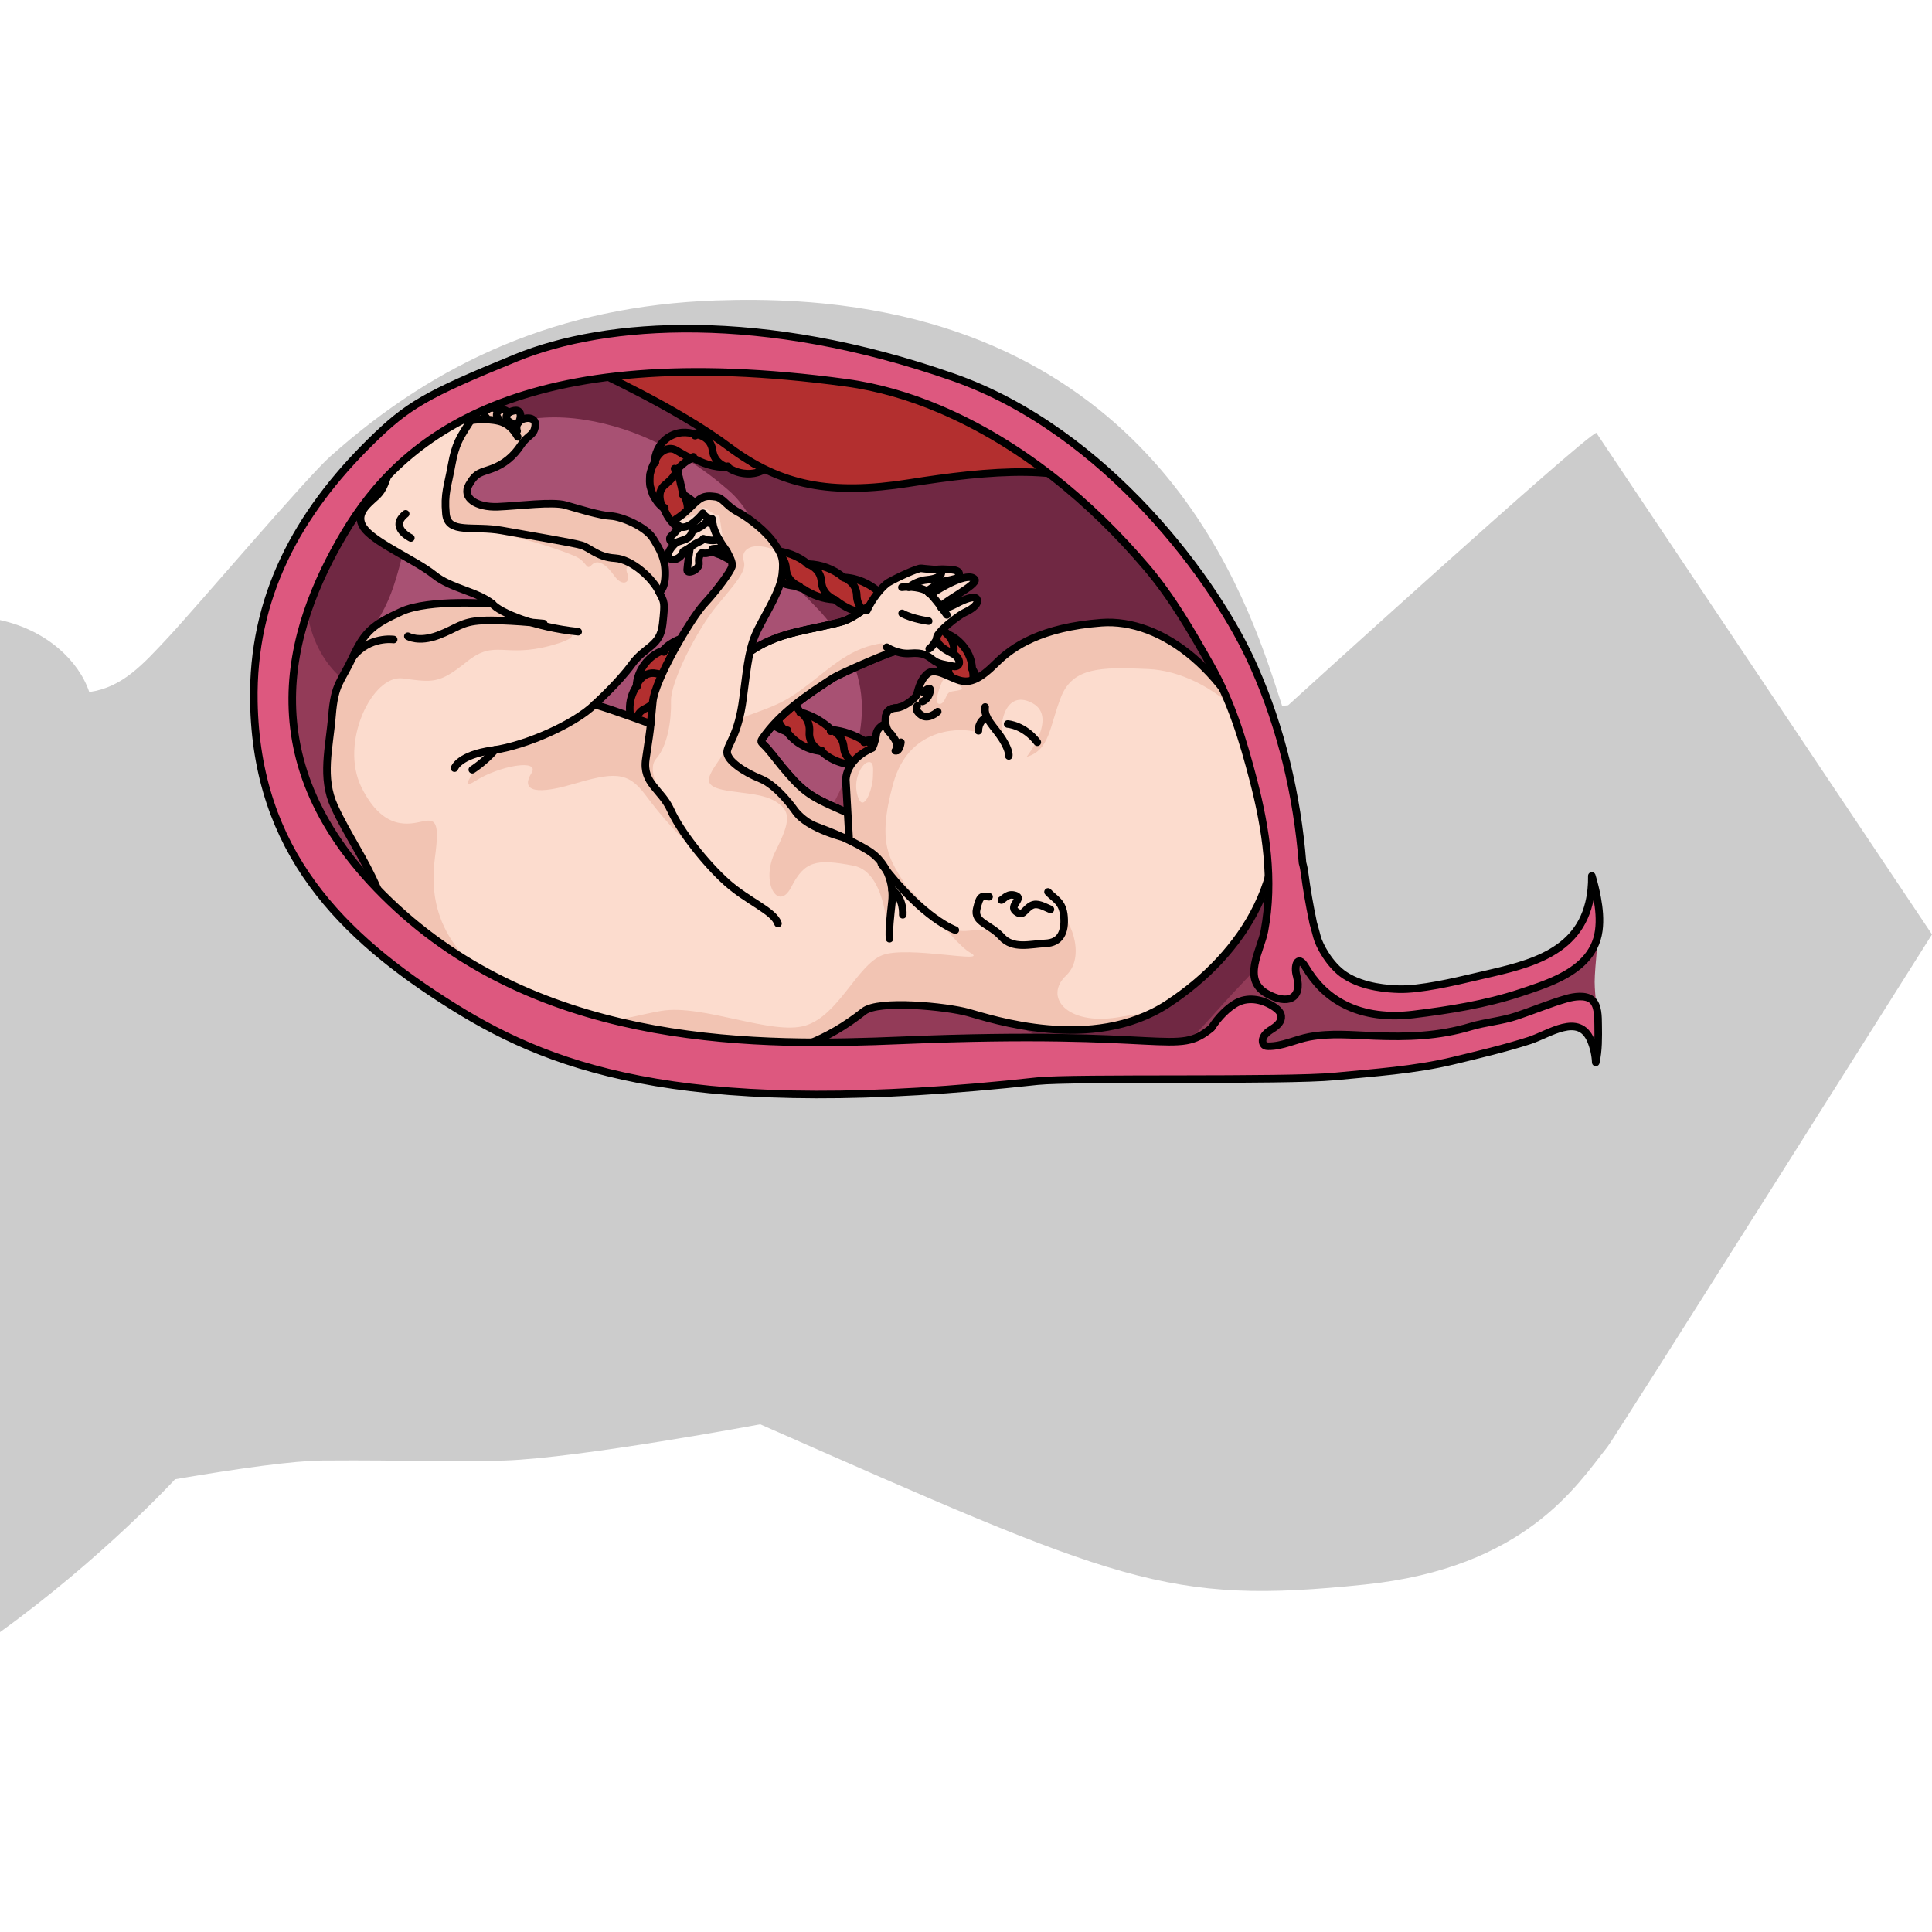 <?xml version="1.0" encoding="utf-8"?>
<!-- Created by: Science Figures, www.sciencefigures.org, Generator: Science Figures Editor -->
<svg version="1.1" id="Layer_1" xmlns="http://www.w3.org/2000/svg" xmlns:xlink="http://www.w3.org/1999/xlink" 
	 width="800px" height="800px" viewBox="0 0 255.131 175.931" enable-background="new 0 0 255.131 175.931"
	 xml:space="preserve">
<g>
	<g>
		<path id="changecolor_16_" fill="#CCCCCC" d="M43.593,20.694c-3.168,2.831-17.597,19.811-21.351,23.837
			c-3.401,3.648-6.084,6.645-10.454,7.258C10.405,47.663,6.158,43.615,0,42.281l0,133.65c13.588-9.806,23.124-20.192,23.124-20.192
			h-0.001c8.533-1.454,15.683-2.443,19.488-2.471c11.847-0.09,15.662,0.271,24.049,0c9.862-0.324,33.732-4.782,33.732-4.782
			c47.519,20.921,53.601,23.876,79.844,21.162c21.225-2.198,28.064-13.211,31.969-18.094l-0.005,0.01
			c0.025-0.032,0.047-0.063,0.072-0.094c0.893-1.111,42.858-67.674,42.858-67.674l-44.327-66.238
			c-1.98,0.769-40.699,35.975-40.699,35.975c-0.264,0.028-0.528,0.054-0.793,0.081c-3.737-11.395-14.172-48.457-60.488-53.13
			c-1.175-0.119-2.353-0.214-3.532-0.286c-3.586-0.224-7.187-0.248-10.775-0.121C73.862,0.806,57.658,8.122,43.593,20.694z"/>
		<g>
			<path fill-rule="evenodd" clip-rule="evenodd" fill="#933B58" d="M211.214,82.339c-1.085,2.021-7.903,5.937-12.628,7.708
				c-3.176,1.19-6.534,1.979-9.869,2.569c-4.156,0.735-6.811,0.614-10.394-1.811c-2.929-1.982-6.056-4.119-7.849-7.26
				c-1.813-3.176-1.769-7.835-2.107-11.412c-0.761-8.074-1.05-16.594-5.036-23.876c-0.982-1.793-2.209-3.437-3.433-5.075
				c-1.692-2.265-3.384-4.529-5.076-6.794c-2.336-3.127-4.681-6.264-7.4-9.065c-7.156-7.371-16.39-11.839-25.577-16.108
				c-4.532-2.106-10.68-1.817-15.637-1.998c-5.613-0.205-11.231-0.127-16.844,0.011c-9.417,0.231-18.935,0.647-27.994,3.23
				c-3.934,1.122-7.398,2.117-10.042,5.198c-2.931,3.415-5.477,7.046-7.551,11.047c-3.289,6.344-5.372,13.228-7.043,20.152
				c-0.688,2.848-0.251,5.034,0.039,7.818c0.326,3.128,0.757,6.267,1.898,9.217c1.203,3.113,3.134,5.89,5.213,8.501
				c6.073,7.627,13.579,14.109,22.01,19.006c9.703,5.636,19.507,7.616,30.683,8.196c5.297,0.275,10.626,0.356,15.89-0.303
				c4.319-0.541,8.58-1.578,12.928-1.797c3.636-0.184,7.273,0.207,10.899,0.529c7.612,0.677,15.251,1.054,22.893,1.132
				c6.692,0.068,12.753-1.395,19.418-1.736c4.157-0.212,8.32-0.403,12.471-0.722c4.725-0.363,15.751-4.333,15.751-4.333l4.198,0.695
				c0,0-0.442-3.269-0.442-5.012S211.214,82.339,211.214,82.339z"/>
			<path fill-rule="evenodd" clip-rule="evenodd" fill="#702843" d="M153.695,100.721c3.571-2.724,6.132-5.949,9.123-9.179
				c2.749-2.968,5.198-5.031,6.184-9.218c0.876-3.723,0.493-7.665-0.612-11.327c-0.708-2.346-1.703-4.597-2.402-6.945
				c-1.079-3.627-1.434-7.432-2.411-11.087c-2.105-7.876-6.983-14.695-12.078-21.059c-1.571-1.963-3.176-3.906-4.979-5.659
				c-3.963-3.854-8.777-6.697-13.541-9.501c-3.376-1.987-7.151-5.119-10.855-6.365c-3.475-1.169-8.126-1.058-11.784-1.422
				c-8.293-0.824-16.631-1.2-24.965-1.127c-6.117,0.053-13.17-0.379-19.16,0.961c-4.952,1.108-9.73,5.346-13.572,8.608
				c-4.776,4.056-9.201,8.857-11.237,14.783s-1.202,13.163,3.356,17.462c4.277,4.034,10.667,4.692,16.546,4.755
				c12.539,0.134,25.237-1.456,37.526,1.042c10.031,2.039,20.387,7.581,25.434,16.834c2.413,4.425,1.449,9.191,3.161,13.918
				c1.657,4.576,4.64,8.476,9.014,10.746C141.281,99.452,149.046,102.66,153.695,100.721"/>
			<path fill-rule="evenodd" clip-rule="evenodd" fill="#A85173" d="M55.069,27.724c-2.157,4.881-2.227,10.008-5.234,14.615
				c-3.027,4.782-3.206,12.374-1.902,17.841c1.693,8.165,5.47,10.551,13.162,12.687c4.773,1.441,9.542,2.883,14.078,4.829
				c4.863,2.162,12.024,5.828,17.303,5.913c8.109,0.062,13.039-8.924,16.382-14.912c5.747-9.951,7.617-18.409-0.497-27.501
				c-2.826-2.985-5.388-5.233-7.417-9.011c-1.456-2.648-2.409-5.059-4.817-7.112c-4.003-3.477-8.786-6.336-13.709-7.974
				c-6.799-2.208-14.344-2.559-20.158,1.902c-1.922,1.367-6.313,4.219-7.122,6.603C54.863,26.457,54.781,27.155,55.069,27.724"/>
		</g>
		<g>
			<path fill="#B32F2F" stroke="#000000" stroke-linecap="round" stroke-linejoin="round" stroke-miterlimit="10" d="M86.441,21.436
				l0.109,0.035c-0.004,0.006-0.005,0.01-0.006,0.017l-0.109-0.035c-0.276,0.441-0.473,1.035-0.603,1.609
				c-0.026,0.582-0.098,1.242,0.097,1.788c0.075,0.288,0.167,0.568,0.267,0.839c0.124,0.251,0.269,0.486,0.418,0.713
				c0.281,0.48,0.672,0.814,1.054,1.134l0.112-0.082c0.006,0.005,0.008,0.01,0.01,0.015l-0.113,0.079
				c0.634,1.73,2.047,2.986,3.591,3.582c0.272,0.216,0.551,0.427,0.837,0.634c0.838,0.908,1.914,1.566,3.074,1.922
				c0.606,0.333,1.227,0.645,1.858,0.95c0.826,0.602,1.774,1.016,2.766,1.223c0.608,0.251,1.223,0.489,1.834,0.725
				c0.994,0.663,2.129,1.056,3.302,1.194c0.388,0.135,0.774,0.268,1.159,0.399c1.219,0.84,2.649,1.333,4.113,1.398
				c0.02,0.008,0.042,0.014,0.064,0.023c1.306,1.062,2.831,1.741,4.5,1.864l0.055-0.117c0.004,0.003,0.007,0.006,0.01,0.008
				l-0.054,0.117c0.612,0.564,1.249,1.081,1.975,1.434c0.36,0.181,0.734,0.334,1.126,0.455c0.387,0.125,0.757,0.26,1.156,0.344
				l0.129-0.22c0.003,0.005,0.01,0.006,0.014,0.008l-0.131,0.218c0.509,0.649,1.115,1.17,1.774,1.605
				c0.604,0.487,1.293,0.861,2.067,1.125l0.143-0.163c0.002,0.004,0.005,0.006,0.007,0.009l-0.138,0.161
				c0.858,1.393,1.559,2.248,2.482,3.235l0.134-0.045c0.001,0.003,0.003,0.006,0.005,0.01l-0.135,0.045
				c-0.16,1.34-0.239,2.284-0.253,3.709l0.38,0.171c-0.002,0.004-0.002,0.008-0.003,0.012l-0.38-0.172
				c-1.026,0.931-1.85,1.863-2.667,3.126l0.003,0.002c-0.003,0.004-0.005,0.006-0.009,0.007l-0.002-0.003
				c-1.339,0.33-2.487,0.805-3.656,1.514c-0.184,0.052-0.367,0.099-0.551,0.141c-1.41-0.233-2.681-0.215-4.113,0.046l-0.033,0.18
				c-0.004,0.001-0.007,0.002-0.011,0l0.035-0.184c-1.299-0.792-2.695-1.314-4.345-1.478l-0.091,0.197l-0.011-0.005l0.09-0.197
				c-0.56-0.575-1.312-1.062-1.922-1.429c-0.659-0.344-1.365-0.67-2.15-0.869l-0.041,0.06c-0.005-0.002-0.008-0.007-0.012-0.009
				l0.044-0.058c-0.902-1.332-2.101-2.392-3.607-3.086l-0.031,0.031c-0.004-0.003-0.006-0.006-0.01-0.007l0.031-0.033
				c-0.363-0.737-0.822-1.412-1.368-2.007c-0.554-0.601-1.13-1.096-2.059-1.62l-0.008,0.007c-0.005-0.002-0.007-0.008-0.012-0.011
				l0.008-0.007c-0.94-1.715-3.078-2.944-5.161-2.715l-0.039,0.218c-0.005-0.001-0.011-0.003-0.015-0.001l0.038-0.221
				c-0.458-0.264-0.983-0.353-1.524-0.425c-0.543-0.104-1.098-0.014-1.646,0.098c-0.561,0.075-1.055,0.338-1.52,0.616
				c-0.234,0.143-0.464,0.281-0.668,0.45c-0.195,0.18-0.38,0.364-0.549,0.555l0.135,0.194c-0.005,0.001-0.01,0.006-0.015,0.01
				l-0.135-0.191c-1.971,0.672-3.427,2.709-3.497,4.735l0.078,0.026c-0.001,0.004-0.003,0.01-0.005,0.015l-0.08-0.025
				c-0.568,0.83-0.905,1.893-0.878,2.993c0.009,1.086,0.442,2.25,1.093,3.009l0.332-0.146c0.002,0.002,0.003,0.007,0.004,0.012
				l-0.328,0.149c0.076,0.542,0.208,1.026,0.362,1.486c0.77-0.965,1.747-1.787,2.723-2.55c-0.07-0.075-0.139-0.154-0.209-0.224
				l-0.037,0.017c0.001-0.005,0-0.009,0.001-0.015l0.033-0.016c-0.002-0.754-0.004-1.292-0.002-1.813
				c-0.014-0.581-0.052-1.2-0.108-1.902l-0.087-0.031c0.001-0.002,0-0.006,0.002-0.01l0.09,0.031
				c0.947-1.044,1.623-1.99,2.321-3.161l-0.306-0.44c0.002-0.001,0.006-0.002,0.009-0.006l0.306,0.44
				c1.297-0.178,2.15-0.412,3.349-0.719c0.297,0.101,0.599,0.227,0.901,0.373c0.454,0.288,0.921,0.547,1.408,0.794
				c0.603,0.389,1.195,0.829,1.75,1.277c0.267,0.474,0.615,0.984,1.018,1.428c0.596,0.646,1.303,1.186,2.095,1.573l0.103-0.102
				c0.003,0.004,0.007,0.006,0.011,0.009l-0.104,0.103c0.818,1.558,2.253,2.83,3.973,3.387l0.125-0.175
				c0.004,0.002,0.009,0.005,0.013,0.009l-0.126,0.176c0.55,0.709,1.231,1.354,2.064,1.792c0.839,0.489,1.634,0.685,2.528,0.811
				l0.047-0.1c0.005,0.002,0.008,0.006,0.014,0.005l-0.048,0.102c1.271,1.207,3.189,1.932,5.076,1.714l0.068-0.359
				c0.004,0.002,0.009,0.004,0.015,0.002l-0.068,0.359c1.661,0.891,3.888,0.872,5.55-0.019l-0.084-0.422
				c0.006,0.001,0.011-0.001,0.016-0.003l0.084,0.422c1.907,0.205,3.979-0.675,5.154-2.208l-0.059-0.087
				c0.003-0.004,0.008-0.005,0.012-0.007l0.06,0.084c1.828-0.589,3.419-2.357,3.709-4.387l-0.048-0.021
				c0.003-0.004,0.007-0.009,0.01-0.016l0.045,0.021c0.308-0.395,0.628-0.819,0.798-1.331c0.097-0.245,0.185-0.505,0.261-0.764
				c0.058-0.263,0.081-0.543,0.104-0.816c0.106-1.098-0.233-2.224-0.798-3.087l-0.037,0.014c-0.004-0.007-0.004-0.012-0.007-0.017
				l0.042-0.012c-0.071-2.016-1.582-3.848-3.176-4.517c-0.148-0.131-0.305-0.255-0.463-0.385c-0.455-0.633-0.996-1.221-1.614-1.713
				c-0.744-0.495-1.587-0.84-2.446-1.057l-0.031,0.048c-0.004-0.002-0.007-0.007-0.011-0.008l0.031-0.048
				c-0.567-0.709-1.287-1.238-2.073-1.623c-0.782-0.386-1.62-0.696-2.493-0.775l-0.039,0.087c-0.005-0.003-0.008-0.005-0.012-0.008
				l0.037-0.085c-1.286-1.156-2.964-1.897-4.686-1.949l-0.014,0.038c-0.004-0.002-0.009-0.003-0.014-0.006l0.014-0.036
				c-1.333-1.117-2.982-1.718-4.69-1.761l-0.017,0.043c-0.003-0.001-0.009-0.002-0.013-0.004l0.017-0.046
				c-1.304-1.095-2.95-1.666-4.605-1.779l-0.032,0.077c-0.004-0.003-0.007-0.003-0.013-0.002l0.03-0.079
				c-1.261-1.104-2.805-1.754-4.438-1.975l-0.051,0.104c-0.004-0.002-0.007-0.002-0.011-0.005l0.051-0.103
				c-1.153-1.199-2.553-1.996-4.109-2.407l-0.042,0.065c-0.004-0.002-0.009-0.003-0.011-0.006l0.044-0.067
				c-0.94-1.328-2.058-2.269-3.272-3.005l-0.066,0.049c-0.004-0.002-0.004-0.007-0.009-0.009l0.069-0.049
				c-0.064-0.353-0.195-0.674-0.23-0.971c-0.028-0.146-0.079-0.285-0.121-0.421c-0.013-0.13-0.034-0.256-0.071-0.376
				c-0.118-0.251-0.066-0.462-0.195-0.704c-0.017-0.24-0.108-0.479-0.162-0.805l-0.363-0.118c0.001-0.002,0.001-0.007,0.002-0.01
				l0.366,0.118c0.449-0.534,0.834-0.811,0.994-0.935c0.097-0.056,0.182-0.136,0.346-0.248c0.184-0.092,0.425-0.221,0.746-0.326
				l0.011-0.166c0.002,0,0.005-0.001,0.009-0.002l-0.011,0.166c1.132,0.645,2.668,1.258,4.517,1.21l0.04-0.127
				c0.005,0.002,0.009,0.003,0.014,0.004l-0.039,0.128c0.757,0.49,1.699,0.891,2.973,0.853c0.635-0.035,1.363-0.216,2.01-0.635
				c0.651-0.437,1.083-1.057,1.314-1.645l-0.096-0.066c1-1.417-1.181-3.101-2.359-1.708c-0.037,0.046-0.086,0.071-0.125,0.11
				l-0.068-0.042c-0.492,0.146-0.444-0.05-0.865,0.018c-0.422,0.023-1.143,0.03-1.934,0.085l-0.088,0.316l-0.012-0.006l0.087-0.315
				c-1.26-0.905-3.01-1.657-5.11-1.316l-0.015,0.183c-0.005-0.002-0.011-0.003-0.018-0.004l0.016-0.18
				c-0.489-0.182-1.078-0.272-1.716-0.232c-0.654,0.063-1.359,0.302-1.959,0.731C86.908,19.149,86.47,20.44,86.441,21.436z"/>
			<path fill="none" stroke="#000000" stroke-linecap="round" stroke-linejoin="round" stroke-miterlimit="10" d="M102.363,20.678
				c0,0-0.096,0.144-0.281,0.353c-0.17,0.206-0.507,0.479-0.907,0.645c-0.844,0.377-1.867,0.111-2.231-0.703
				c-0.398-0.798-0.806-1.246-1.223-1.526c-0.409-0.273-0.805-0.372-0.805-0.372"/>
			<path fill="none" stroke="#000000" stroke-linecap="round" stroke-linejoin="round" stroke-miterlimit="10" d="M96.051,22.1
				c0,0-0.467-0.113-0.929-0.457c-0.465-0.344-0.918-0.903-1.027-1.793c-0.108-0.895-0.635-1.451-1.187-1.76
				c-0.55-0.307-1.113-0.34-1.114-0.338"/>
			<path fill="none" stroke="#000000" stroke-linecap="round" stroke-linejoin="round" stroke-miterlimit="10" d="M91.525,20.891
				c0,0-0.328-0.02-0.677-0.163c-0.357-0.148-0.779-0.42-1.58-0.872c-0.78-0.471-1.722-0.044-2.204,0.505
				c-0.487,0.539-0.623,1.074-0.623,1.074"/>
			<path fill="none" stroke="#000000" stroke-linecap="round" stroke-linejoin="round" stroke-miterlimit="10" d="M89.435,22.411
				c-0.027,0.017-0.036,0.288-0.292,0.615c-0.162,0.167-0.223,0.366-0.459,0.596c-0.233,0.23-0.486,0.495-0.827,0.764
				c-0.346,0.269-0.573,0.632-0.679,1.01c-0.08,0.361-0.063,0.741,0.003,1.075c0.057,0.346,0.208,0.583,0.303,0.776
				c0.106,0.18,0.183,0.289,0.183,0.289"/>
			<path fill="none" stroke="#000000" stroke-linecap="round" stroke-linejoin="round" stroke-miterlimit="10" d="M90.221,25.697
				c0,0,0.049,0.071,0.123,0.2c0.089,0.125,0.19,0.312,0.271,0.548c0.141,0.488,0.321,1.137,0.018,2.011
				c-0.279,0.842-0.02,1.585,0.324,2.08c0.343,0.481,0.736,0.748,0.736,0.748"/>
			<path fill="none" stroke="#000000" stroke-linecap="round" stroke-linejoin="round" stroke-miterlimit="10" d="M93.501,28.71
				c0,0,0.356,0.215,0.676,0.652c0.32,0.437,0.638,1.07,0.532,1.973c-0.098,0.887,0.266,1.556,0.667,1.973
				c0.4,0.424,0.818,0.618,0.818,0.618"/>
			<path fill="none" stroke="#000000" stroke-linecap="round" stroke-linejoin="round" stroke-miterlimit="10" d="M97.622,31.121
				c0,0,1.547,0.685,1.545,2.471c-0.009,1.795,1.708,2.417,1.708,2.417"/>
			<path fill="none" stroke="#000000" stroke-linecap="round" stroke-linejoin="round" stroke-miterlimit="10" d="M102.075,33.101
				c0,0,0.405,0.152,0.82,0.526c0.421,0.369,0.864,0.949,0.905,1.845c0.091,1.796,1.789,2.358,1.789,2.358"/>
			<path fill="none" stroke="#000000" stroke-linecap="round" stroke-linejoin="round" stroke-miterlimit="10" d="M106.693,34.885
				c0,0,1.689,0.545,1.79,2.34c0.111,1.787,1.757,2.354,1.757,2.354"/>
			<path fill="none" stroke="#000000" stroke-linecap="round" stroke-linejoin="round" stroke-miterlimit="10" d="M111.397,36.651
				c0,0,0.424,0.146,0.858,0.515c0.433,0.364,0.87,0.969,0.885,1.875c0.031,1.809,1.635,2.421,1.635,2.421"/>
			<path fill="none" stroke="#000000" stroke-linecap="round" stroke-linejoin="round" stroke-miterlimit="10" d="M116.097,38.606
				c0,0,0.425,0.157,0.834,0.585c0.406,0.42,0.801,1.057,0.744,1.952c-0.057,0.899,0.303,1.508,0.665,1.919
				c0.339,0.436,0.704,0.643,0.704,0.643"/>
			<path fill="none" stroke="#000000" stroke-linecap="round" stroke-linejoin="round" stroke-miterlimit="10" d="M120.674,41.011
				c0,0,1.649,0.93,1.301,2.677c-0.191,0.901,0.033,1.587,0.31,2.047c0.275,0.461,0.61,0.704,0.61,0.704"/>
			<path fill="none" stroke="#000000" stroke-linecap="round" stroke-linejoin="round" stroke-miterlimit="10" d="M124.958,44.062
				c0,0,0.095,0.069,0.227,0.202c0.132,0.145,0.312,0.301,0.461,0.595c0.281,0.587,0.512,1.332,0.05,2.145
				c-0.839,1.577-0.266,2.63-0.309,2.678"/>
			<path fill="none" stroke="#000000" stroke-linecap="round" stroke-linejoin="round" stroke-miterlimit="10" d="M128.375,48.698
				c0.001,0,0.19,0.533,0.14,1.202c-0.11,0.683-0.435,1.454-1.327,1.748c-0.432,0.153-0.728,0.339-0.995,0.528
				c-0.279,0.183-0.477,0.375-0.613,0.557c-0.128,0.18-0.278,0.334-0.338,0.461c-0.074,0.122-0.103,0.205-0.103,0.205"/>
			<path fill="none" stroke="#000000" stroke-linecap="round" stroke-linejoin="round" stroke-miterlimit="10" d="M128.002,54.712
				c0.101,0.024-1.032,1.992-2.779,1.435c-0.871-0.274-1.517-0.156-1.993-0.003c-0.485,0.142-0.762,0.392-0.762,0.392"/>
			<path fill="none" stroke="#000000" stroke-linecap="round" stroke-linejoin="round" stroke-miterlimit="10" d="M124.281,59.109
				c0,0-0.419,0.292-1.022,0.446c-0.601,0.16-1.421,0.075-2.064-0.517c-0.666-0.635-1.314-0.793-1.815-0.849
				c-0.507-0.071-0.87,0.042-0.87,0.042"/>
			<path fill="none" stroke="#000000" stroke-linecap="round" stroke-linejoin="round" stroke-miterlimit="10" d="M119.111,61.32
				c0,0-0.119,0.044-0.318,0.043c-0.2,0.008-0.477,0.003-0.784-0.054c-0.606-0.082-1.319-0.466-1.682-1.294
				c-0.183-0.414-0.41-0.705-0.648-0.938c-0.233-0.251-0.478-0.425-0.704-0.543c-0.45-0.21-0.835-0.293-0.835-0.293"/>
			<path fill="none" stroke="#000000" stroke-linecap="round" stroke-linejoin="round" stroke-miterlimit="10" d="M113.546,61.337
				c0,0-0.49-0.084-1.017-0.387c-0.503-0.353-1.031-0.914-1.096-1.81c-0.066-0.911-0.473-1.476-0.866-1.844
				c-0.389-0.381-0.782-0.535-0.782-0.535"/>
			<path fill="none" stroke="#000000" stroke-linecap="round" stroke-linejoin="round" stroke-miterlimit="10" d="M108.457,59.617
				c0,0-1.708-0.709-1.569-2.551c0.078-0.895-0.219-1.509-0.527-1.958c-0.312-0.434-0.661-0.65-0.661-0.65"/>
			<path fill="none" stroke="#000000" stroke-linecap="round" stroke-linejoin="round" stroke-miterlimit="10" d="M103.853,57.003
				c0,0-1.577-1.085-1.032-2.827c0.251-0.851,0.076-1.551-0.172-2.039c-0.251-0.481-0.563-0.773-0.563-0.773"/>
			<path fill="none" stroke="#000000" stroke-linecap="round" stroke-linejoin="round" stroke-miterlimit="10" d="M99.87,53.607
				c0,0-0.337-0.312-0.59-0.834c-0.25-0.519-0.398-1.262-0.037-2.083c0.358-0.819,0.255-1.544,0.05-2.051
				c-0.103-0.257-0.297-0.506-0.42-0.661c-0.13-0.162-0.225-0.25-0.225-0.25"/>
			<path fill="none" stroke="#000000" stroke-linecap="round" stroke-linejoin="round" stroke-miterlimit="10" d="M96.449,49.977
				c-0.002,0.002-0.257-0.258-0.509-0.662c-0.125-0.205-0.224-0.496-0.306-0.806c-0.085-0.304-0.129-0.68-0.09-1.133
				c0.099-0.931-0.431-1.544-0.968-1.943c-0.258-0.218-0.558-0.275-0.76-0.348c-0.21-0.062-0.343-0.083-0.343-0.083"/>
			<path fill="none" stroke="#000000" stroke-linecap="round" stroke-linejoin="round" stroke-miterlimit="10" d="M92.928,48.1
				c0,0-0.33-0.086-0.733-0.239c-0.201-0.082-0.442-0.264-0.69-0.454c-0.244-0.175-0.514-0.431-0.78-0.799
				c-0.545-0.783-1.372-0.856-2.051-0.757c-0.346,0.035-0.622,0.162-0.817,0.266c-0.193,0.101-0.305,0.176-0.305,0.176"/>
			<path fill="none" stroke="#000000" stroke-linecap="round" stroke-linejoin="round" stroke-miterlimit="10" d="M89.341,48.886
				c0,0-0.067,0.056-0.188,0.127c-0.124,0.062-0.298,0.15-0.516,0.231c-0.454,0.145-1.082,0.291-1.966,0.095
				c-0.879-0.203-1.605,0.207-2.045,0.694c-0.44,0.487-0.587,1.008-0.588,1.007"/>
			<path fill="none" stroke="#000000" stroke-linecap="round" stroke-linejoin="round" stroke-miterlimit="10" d="M87.016,52.057
				c0,0-0.026,0.084-0.086,0.215c-0.049,0.131-0.148,0.306-0.283,0.501c-0.26,0.384-0.711,0.848-1.507,1.235
				c-0.834,0.368-1.142,1.177-1.139,1.87c0.008,0.704,0.256,1.208,0.247,1.18"/>
		</g>
		
			<path fill-rule="evenodd" clip-rule="evenodd" fill="#B32F2F" stroke="#000000" stroke-linecap="round" stroke-linejoin="round" stroke-miterlimit="10" d="
			M120.055,24.19c10.318-1.63,21.8-2.797,26.694,1.698c0,0-0.828-1.747-2.43-4.272c-4.984-2.458-13.134-9.658-21.12-11.088
			C109.806,8.13,98.597,5.192,81.592,7.293c-1.145,0.591-2.268,1.227-3.349,1.92c0,0,11.109,5.028,17.985,10.189
			C103.102,24.562,109.739,25.819,120.055,24.19z"/>
		<g>
			<g>
				<path fill="#FCDCCE" stroke="#000000" stroke-linecap="round" stroke-linejoin="round" stroke-miterlimit="10" d="
					M97.239,47.966c2.722-2.626,5.554-3.616,9.184-4.4c1.512-0.326,3.054-0.627,4.545-1.016c1.438-0.376,2.656-1.38,3.913-2.192
					c0.188-0.122,0.418-0.248,0.625-0.16c0.116,0.049,0.194,0.156,0.267,0.259c1.233,1.73,1.687,4.039,2.55,5.98
					c-0.133-0.3-7.55,2.997-8.299,3.485c-3.448,2.246-7.024,4.601-9.37,8.044c-0.073,0.107-0.148,0.229-0.13,0.357
					c0.017,0.117,0.107,0.208,0.192,0.29c0.977,0.939,1.746,2.073,2.618,3.109c0.973,1.156,1.957,2.322,3.163,3.231
					c2.146,1.618,4.844,2.316,7.143,3.708c1.666,1.009,3.11,2.383,4.2,3.998c1.059,1.569,1.743,3.771,0.593,5.274
					c-0.603,0.788-1.604,1.195-2.593,1.279c-0.989,0.084-1.978-0.12-2.941-0.358c-3.237-0.798-6.377-1.989-9.328-3.54
					c-3.624-1.905-5.809-4.15-7.835-7.708c-1.326-2.33-1.814-5.068-1.77-7.749C94.026,56.241,94.495,50.613,97.239,47.966z"/>
				<path fill="#F2C4B3" d="M117.841,72.66c-1.09-1.615-2.534-2.989-4.2-3.998c-2.299-1.392-4.997-2.09-7.143-3.708
					c-1.206-0.91-2.19-2.076-3.163-3.231c-0.873-1.036-1.642-2.17-2.618-3.109c-0.085-0.082-0.175-0.173-0.192-0.29
					c-0.018-0.129,0.057-0.25,0.13-0.357c2.346-3.443,5.922-5.798,9.37-8.044c0.749-0.488,8.166-3.785,8.299-3.485
					c-0.162-0.365-0.308-0.746-0.449-1.131c-0.165-0.015-0.336-0.026-0.533-0.021c-1.925,0.046-3.823,0.728-5.467,1.705
					c-2.8,1.666-5.104,4.075-7.919,5.714c-3.152,1.835-7.052,2.336-9.874,4.609c-0.068,0.907-0.102,1.773-0.115,2.545
					c-0.044,2.681,0.444,5.418,1.77,7.749c2.026,3.558,4.21,5.804,7.835,7.708c2.951,1.551,6.091,2.743,9.328,3.54
					c0.963,0.237,1.953,0.441,2.941,0.358c0.989-0.084,1.99-0.491,2.593-1.279C119.584,76.431,118.9,74.228,117.841,72.66z"/>
				<path fill="none" stroke="#000000" stroke-linecap="round" stroke-linejoin="round" stroke-miterlimit="10" d="M97.239,47.966
					c2.722-2.626,5.554-3.616,9.184-4.4c1.512-0.326,3.054-0.627,4.545-1.016c1.438-0.376,2.656-1.38,3.913-2.192
					c0.188-0.122,0.418-0.248,0.625-0.16c0.116,0.049,0.194,0.156,0.267,0.259c1.233,1.73,1.687,4.039,2.55,5.98
					c-0.133-0.3-7.55,2.997-8.299,3.485c-3.448,2.246-7.024,4.601-9.37,8.044c-0.073,0.107-0.148,0.229-0.13,0.357
					c0.017,0.117,0.107,0.208,0.192,0.29c0.977,0.939,1.746,2.073,2.618,3.109c0.973,1.156,1.957,2.322,3.163,3.231
					c2.146,1.618,4.844,2.316,7.143,3.708c1.666,1.009,3.11,2.383,4.2,3.998c1.059,1.569,1.743,3.771,0.593,5.274
					c-0.603,0.788-1.604,1.195-2.593,1.279c-0.989,0.084-1.978-0.12-2.941-0.358c-3.237-0.798-6.377-1.989-9.328-3.54
					c-3.624-1.905-5.809-4.15-7.835-7.708c-1.326-2.33-1.814-5.068-1.77-7.749C94.026,56.241,94.495,50.613,97.239,47.966z"/>
				<path fill="#FCDCCE" d="M117.107,45.871c0,0,1.429,0.958,3.097,0.808c1.668-0.15,2.289,0.293,2.982,0.853
					c0.693,0.56,1.678,0.65,2.707,0.855c1.029,0.204,1.12-1.083-0.173-1.726c-1.292-0.643-2.09-1.268-2.017-2.061
					c0.073-0.793,2.849-2.91,3.575-3.257c0.727-0.347,1.943-0.979,1.765-1.74c-0.178-0.761-2.026,0.145-2.315,0.284
					c-0.289,0.139-2.239,1.255-2.467,0.738c-0.229-0.517,4.959-3.014,4.465-3.703c-0.827-1.154-4.828,1.288-5.448,1.728
					c-0.619,0.44-0.816-0.227-0.816-0.227s1.578-1.099,2.031-1.223c0.453-0.124,1.796-0.331,1.952-0.537
					c0.157-0.207,0.749-0.952-1.006-1.058c-1.755-0.106-1.696,0.038-1.696,0.038s-1.655-0.127-2.087-0.192
					c-0.431-0.065-3.179,1.197-4.286,1.84c-1.107,0.643-3.091,3.329-3.306,5.074C114.356,43.991,117.107,45.871,117.107,45.871z"/>
				<path fill="none" stroke="#000000" stroke-linecap="round" stroke-linejoin="round" stroke-miterlimit="10" d="M117.107,45.871
					c0,0,1.429,0.958,3.097,0.808c1.668-0.15,2.289,0.293,2.982,0.853c0.693,0.56,1.678,0.65,2.707,0.855
					c1.029,0.204,1.12-1.083-0.173-1.726c-1.292-0.643-2.09-1.268-2.017-2.061c0.073-0.793,2.849-2.91,3.575-3.257
					c0.727-0.347,1.943-0.979,1.765-1.74c-0.178-0.761-2.026,0.145-2.315,0.284c-0.289,0.139-2.239,1.255-2.467,0.738
					c-0.229-0.517,4.959-3.014,4.465-3.703c-0.827-1.154-4.828,1.288-5.448,1.728c-0.619,0.44-0.816-0.227-0.816-0.227
					s1.578-1.099,2.031-1.223c0.453-0.124,1.796-0.331,1.952-0.537c0.157-0.207,0.749-0.952-1.006-1.058
					c-1.755-0.106-1.696,0.038-1.696,0.038s-1.655-0.127-2.087-0.192c-0.431-0.065-3.179,1.197-4.286,1.84
					c-0.843,0.49-2.193,2.163-2.885,3.704"/>
				<path fill="none" stroke="#000000" stroke-linecap="round" stroke-linejoin="round" stroke-miterlimit="10" d="M123.744,35.643
					c0,0,0.597,0.22,0.577,0.439c-0.037,0.404-0.699,0.772-1.991,0.897c-1.293,0.125-2.317,0.969-2.317,0.969"/>
				<path fill="none" stroke="#000000" stroke-linecap="round" stroke-linejoin="round" stroke-miterlimit="10" d="M125.042,41.602
					c0,0-1.786-2.555-2.542-3.088c-0.756-0.533-2.399-0.7-3.398-0.562"/>
				<path fill="none" stroke="#000000" stroke-linecap="round" stroke-linejoin="round" stroke-miterlimit="10" d="M123.705,44.796
					c0,0-0.528,1.004-0.996,1.274"/>
				<path fill="none" stroke="#000000" stroke-linecap="round" stroke-linejoin="round" stroke-miterlimit="10" d="M119.131,41.398
					c1.392,0.762,3.504,1.018,3.504,1.018"/>
			</g>
			<g>
				<path fill="none" stroke="#000000" stroke-linecap="round" stroke-linejoin="round" stroke-miterlimit="10" d="M117.452,54.156
					c-0.016,0.01-0.029,0.023-0.041,0.032c0.012-0.01,0.023-0.022,0.038-0.03C117.451,54.157,117.451,54.157,117.452,54.156z
					 M117.07,54.645c-0.026,0.06-0.047,0.123-0.06,0.193C117.023,54.768,117.044,54.704,117.07,54.645z M117.229,54.368
					c-0.027,0.036-0.054,0.074-0.078,0.117C117.177,54.441,117.202,54.404,117.229,54.368z M116.931,55.525
					c0.001,0.069,0.002,0.143,0.009,0.221C116.935,55.667,116.933,55.596,116.931,55.525z M116.972,54.986
					c-0.019,0.096-0.03,0.201-0.035,0.316C116.942,55.187,116.953,55.082,116.972,54.986z M117.731,54.013
					c-0.048,0.015-0.092,0.039-0.132,0.059C117.638,54.051,117.684,54.026,117.731,54.013z M118.936,53.754
					c-0.084,0.03-0.164,0.054-0.244,0.074C118.773,53.809,118.852,53.784,118.936,53.754z M118.415,53.884
					c-0.218,0.016-0.42,0.043-0.603,0.1c0.182-0.058,0.386-0.09,0.6-0.107l0.003,0.001c0.063-0.006,0.13-0.017,0.194-0.033
					C118.546,53.861,118.477,53.88,118.415,53.884z M96.042,59.969c-0.001-0.008-0.003-0.015-0.007-0.022
					C96.039,59.953,96.041,59.961,96.042,59.969z M96.13,60.204c-0.009-0.021-0.019-0.043-0.031-0.062
					C96.111,60.161,96.121,60.184,96.13,60.204z M96.252,60.431c-0.018-0.035-0.034-0.059-0.055-0.092
					C96.22,60.373,96.234,60.396,96.252,60.431z"/>
				<path fill="#FCDCCE" d="M114.074,93.955c1.957-1.552,10.92-0.642,13.791,0.15c2.875,0.788,16.385,5.398,26.345-1.135
					c9.959-6.538,17.337-17.724,12.929-30.824c-4.41-13.103-13.778-20.116-21.693-19.515c-7.905,0.602-11.692,3.129-13.872,5.3
					c-2.189,2.177-3.442,2.708-4.839,2.319c-1.401-0.384-3.238-1.787-4.284-0.86c-1.047,0.929-1.213,2.311-1.396,2.785
					c-0.188,0.481-1.72,1.645-2.639,1.71c-0.913,0.065-1.63,0.344-1.47,2.08c0,0-1.12,0.431-1.232,1.403
					c-0.109,0.974-0.516,1.815-0.516,1.815s-3.276,1.212-3.501,4.163c-0.2,2.508,0.438,7.834,0.438,7.834s-6.156-2.48-7.148-3.72
					c0,0-2.278-3.301-4.547-4.212c-2.264-0.906-4.443-2.431-4.425-3.502c0.024-1.07,1.472-2.179,2.107-7.139
					c0.635-4.964,0.834-6.854,1.998-9.178c1.165-2.322,2.926-5.025,3.175-7.171c0.249-2.148-0.07-2.649-1.077-4.153
					c-1.012-1.498-3.25-3.277-4.798-4.102c-1.553-0.823-1.937-1.886-2.963-2.01c-1.021-0.129-1.687-0.212-2.925,1.046
					c-1.243,1.253-1.743,1.573-2.244,1.893c-0.502,0.318,0.482,1.007,0.482,1.007s-0.589,0.777-1.085,1.198
					c-0.502,0.422-0.126,1.078,0.634,0.907c0,0-1.3,1.052-1.02,1.862c0.273,0.803,1.74,0.257,1.916-0.664l0.907-0.534
					c0,0-0.35,2.354-0.38,2.966c-0.039,0.614,1.681,0.006,1.554-0.958c-0.13-0.967,0.373-1.288,0.373-1.288s1.182,0.274,1.414-0.545
					c0,0,1.621-0.242,1.89,0.31c0.27,0.552,0.856,1.451,0.669,2.069c-0.187,0.62-1.862,2.957-3.645,4.89
					c-1.785,1.931-6.514,10.006-6.794,12.922c-0.278,2.912-0.278,2.912-0.278,2.912s-4.839-1.808-7.411-2.556
					c0,0,3.138-2.834,4.912-5.279c1.769-2.442,3.761-2.342,4.084-5.36c0.329-3.012,0.234-2.808-0.471-4.217
					c0,0,0.764-0.226,0.808-2.263c0.052-2.042-0.642-3.247-1.602-4.802c-0.961-1.556-4.154-2.897-5.585-2.963
					c-1.427-0.061-4.27-0.957-5.988-1.443c-1.716-0.488-6.075,0.101-8.925,0.218c-2.848,0.113-4.355,2.366-4.556,0.279
					c-0.199-2.083-0.234-1.462,0.736-3.178c0.969-1.705,1.564-1.573,3.113-2.162c1.544-0.582,2.775-1.604,3.734-3.055
					c0.964-1.455,1.745-1.221,1.908-2.594c0.158-1.375-1.79-1.09-2.137-0.493c0,0,0.426-0.947,0-1.361
					c-0.432-0.41-1.397,0.153-1.397,0.153s-0.606-0.769-1.363-0.21c0,0-0.543-0.807-1.412-0.22c0,0-0.254-0.477-0.857-0.148
					c0,0,0.328-0.29,0.974-0.819c0.646-0.532,0.322-1.39-0.903-1.309c0,0-0.12-1.262-1.566-0.45c0,0-1.213-0.867-1.968,0.37
					c0,0-1.268-0.4-1.869,1.293c0,0-0.872-0.303-1.383,1.463c0,0-1.942,1.171-2.899,2.834c-0.959,1.662-1.52,2.736-2.282,4.442
					c-0.758,1.704-0.791,2.747-1.98,3.834c-1.19,1.082-3.029,2.488-1.376,4.386c1.654,1.893,6.745,4.087,9.045,5.934
					c2.295,1.845,5.621,2.141,7.706,3.82c0,0-8.326-0.653-12.006,1.025c-3.675,1.681-4.825,2.574-6.415,5.981
					c-1.592,3.404-2.407,3.478-2.753,7.769c-0.347,4.291-1.466,8.141,0.319,12.022c1.788,3.876,4.005,6.88,5.687,10.865
					c1.689,3.977,7.24,13.364,15.502,17.455c8.262,4.087,15.96,4.188,22.852,4.465C95.094,99.989,104.067,101.893,114.074,93.955z"
					/>
				<path fill="#F2C4B3" d="M85.804,55.938c-0.029,0.317-0.086,0.657-0.178,1.026c-0.728,2.908-0.817,5.647,0.185,6.908
					c0.995,1.262,5.693,8.696,5.693,8.696c-1.816-1.879-3.966-4.075-6.299-7.227c-2.339-3.159-4.262-2.946-9.69-1.355
					c-5.426,1.588-6.579,0.497-5.344-1.467c1.235-1.963-4.208-1.017-7.374,0.996c-3.166,2.018,1.975-4.393,3.741-4.439
					c1.687-0.045,8.269-2.413,12.005-5.638C80.887,54.117,85.063,55.664,85.804,55.938z"/>
				<path fill="#F2C4B3" d="M87.044,38.567c0,0,0.761-0.222,0.811-2.268c0.013-0.757-0.067-1.405-0.227-1.99
					c-0.281-0.992-0.781-1.829-1.379-2.802c-0.965-1.563-4.152-2.9-5.584-2.97c-1.429-0.058-4.274-0.96-5.988-1.442
					c-1.717-0.487-6.081,0.103-8.924,0.215c-2.853,0.119-4.792-1.182-3.822-2.892c0.973-1.709,1.566-1.576,3.114-2.159
					c1.545-0.583,2.778-1.611,3.734-3.057c0.966-1.458,1.743-1.225,1.904-2.598c0.161-1.379-1.787-1.091-2.131-0.493
					c0,0,0.424-0.941-0.003-1.354c-0.426-0.414-1.397,0.147-1.397,0.147s-0.603-0.768-1.362-0.213c0,0-0.541-0.803-1.41-0.218
					c0,0-0.251-0.479-0.858-0.148c-0.352,0.307-0.854,0.897-1.331,1.581c-0.248,0.345-0.486,0.71-0.704,1.072
					c-0.641,1.085-1.336,1.957-1.842,4.8c-0.508,2.833-1.011,3.756-0.753,6.469c0.262,2.724,3.583,1.514,7.403,2.206
					c3.809,0.684,9.416,1.608,10.52,1.954c1.112,0.341,2.133,1.568,4.393,1.695C83.465,34.232,86.222,36.804,87.044,38.567z"/>
				<g>
					<path fill="#F2C4B3" d="M66.18,41.006c2.18,1.469,5.279,1.614,6.679,2.341c0,0,6.133,0.604-0.093,2.296
						c-6.225,1.695-7.362-0.877-11.106,2.128c-3.744,3.008-4.514,2.721-8.507,2.215c-3.987-0.507-8.336,8.477-5.429,14.364
						c2.908,5.888,6.4,4.876,8.072,4.524c1.671-0.35,2.293-0.061,1.65,4.701c-0.637,4.758-0.286,12.239,10.264,17.925
						c10.549,5.682,14.154,3.298,19.635,2.387c5.487-0.911,14.616,3.282,19.012,1.945c4.402-1.342,6.824-7.985,10.151-9.292
						c3.333-1.314,14.379,1.223,11.628-0.324c-2.739-1.547-9.179-11.363-10.191-9.045c0,0-1.075-2.402-2.234-3.456
						c-1.152-1.053,7.613,7.533,9.582,9.021c1.965,1.495,4.237-0.42,6.542,1.003c2.302,1.43,2.823,1.253,4.864,1.339
						c2.038,0.084,3.514-1.252,3.663-2.954c0.153-1.702,3.424,4.268,0.43,7.093c-2.996,2.823,0.072,6.574,6.698,5.543
						c1.6-0.251,3.405-0.53,5.293-0.949c-9.795,5.288-22.177,1.046-24.918,0.296c-2.871-0.792-11.834-1.702-13.791-0.15
						c-10.007,7.938-18.98,6.034-25.868,5.757c-6.892-0.277-14.59-0.377-22.852-4.465c-8.262-4.091-13.813-13.478-15.502-17.455
						c-1.682-3.985-3.9-6.989-5.687-10.865c-1.785-3.881-0.666-7.731-0.319-12.022c0.347-4.29,1.161-4.365,2.753-7.769
						c1.59-3.407,2.74-4.3,6.415-5.981c3.153-1.439,10.115-0.855,12.006-1.025C65.561,40.408,65.585,40.602,66.18,41.006z"/>
					<path fill="#F2C4B3" d="M97.313,56.374c-0.621,1.91-1.279,2.651-1.296,3.372c-0.019,1.071,2.161,2.595,4.425,3.502
						c2.269,0.911,4.547,4.212,4.547,4.212c-0.281-0.351-0.463-0.723-0.581-1.107c0.81,1.117,1.911,2.327,3.286,3.142
						c3.22,1.9,11.813,3.048,9.916,12.271c-0.775,3.774-0.009-6.111-4.925-7.054c-4.918-0.94-6.439-0.597-8.187,2.818
						c-1.741,3.41-4.144-0.656-2.109-4.685c2.035-4.034,2.148-5.41-0.179-6.725c-2.332-1.315-7.056-0.882-8.312-2.074
						c-1.257-1.192,2.042-3.723,3.176-7.117C97.146,56.706,97.228,56.527,97.313,56.374z"/>
					<path fill="#F2C4B3" d="M85.929,55.986c0,0,0,0,0.278-2.912c0.28-2.916,5.01-10.99,6.794-12.922
						c1.782-1.933,3.457-4.271,3.645-4.89c0.186-0.618-0.399-1.517-0.669-2.069c-0.049-0.105-0.143-0.18-0.264-0.233
						c-0.345-1.954-0.718-4.521-0.718-4.521c-0.916,0.125-1.977-1.58-2.465-0.75c-0.49,0.828-1.407,0.853-2.311,1.283
						c-0.345,0.164-0.72,0.176-1.051,0.097c0.022-0.052,0.062-0.097,0.124-0.136c0.501-0.32,1-0.64,2.244-1.893
						c1.238-1.258,1.903-1.175,2.925-1.046c1.026,0.124,1.41,1.187,2.963,2.01c1.547,0.825,3.786,2.604,4.798,4.102
						c0.296,0.449,0.535,0.807,0.716,1.145c-0.022-0.011-0.044-0.017-0.068-0.022c-3.814-1.635-5.098-0.074-4.659,1.244
						c0.448,1.31-1.043,2.881-3.609,6.006c-2.568,3.125-6.058,9.95-5.991,12.494c0.068,2.546-0.457,5.923-1.941,7.595
						c-1.485,1.668,1.185,5.027-0.201,3.98c-1.56-1.18-1.182-3.905-0.788-6.808c0.123-0.922,0.141-1.448,0.122-1.803
						C85.877,55.964,85.929,55.986,85.929,55.986z"/>
					<path fill="#F2C4B3" d="M65.751,27.322c2.85-0.117,7.21-0.706,8.925-0.218c1.27,0.36,3.067,1.389,3.933,1.091l5.459,7.261
						c-1.033-0.485-1.639-0.368-1.205,0.745c0.436,1.11-0.663,1.75-1.728,0.251c-1.059-1.503-2.201-2.286-2.991-1.453
						c-0.795,0.836-0.508-0.397-2.22-1.158c-1.72-0.756-7.521-2.778-11.827-3.192c-4.311-0.409-5.611-0.946-5.207-2.388
						c0.099-0.355,1.026-0.408,2.368-0.284C61.691,29.816,63.08,27.431,65.751,27.322z"/>
				</g>
				<path fill="#F2C4B3" d="M145.446,42.631c-7.905,0.602-11.692,3.129-13.872,5.3c-2.189,2.177-3.442,2.708-4.839,2.319
					c-1.401-0.384-3.238-1.787-4.284-0.86c-1.047,0.929-1.213,2.311-1.396,2.785c-0.188,0.481-1.72,1.645-2.639,1.71
					c-0.913,0.065-1.63,0.344-1.47,2.08c0,0-1.12,0.431-1.232,1.403c-0.109,0.974-0.516,1.815-0.516,1.815s-3.276,1.212-3.501,4.163
					c-0.235,2.95,0.289,5.842,0.255,6.803c0.797,3.396-1.209,0.439,0.803,1.503c2.482,1.306,8.949,9.147,6.878,5.724
					c-2.072-3.422-3.918-5.358-1.692-13.467c2.233-8.104,9.735-7.154,10.474-6.951c0.736,0.205,0.507-1.282,1.151-1.9
					c0.65-0.617,2.822,2.98,2.822,2.98c-0.537-2.698,0.712-6.605,4.008-4.75c3.295,1.854-0.83,7.062-0.83,7.062
					c3.098-0.89,3.024-4.08,4.561-7.943c1.535-3.855,5.208-3.957,11.467-3.661c4.288,0.197,8.688,2.442,12.109,5.861
					C158.801,46.399,151.673,42.159,145.446,42.631z M126.814,51.017c0.759,0.604-0.675,0.539-1.327,0.753
					c-0.649,0.216-0.639,1.609-1.428,1.589c-0.784-0.016-0.024-2.054,0.35-2.939C124.781,49.534,125.958,50.332,126.814,51.017z"/>
				<path fill="none" stroke="#000000" stroke-linecap="round" stroke-linejoin="round" stroke-miterlimit="10" d="M138.396,78.185
					c0.854,0.952,1.958,1.251,2.111,3.275c0.161,2.029-0.467,3.441-2.473,3.522c-2.001,0.086-4.261,0.811-5.779-0.874
					c-1.52-1.685-3.686-1.884-3.276-3.673c0.417-1.791,0.638-1.73,1.634-1.612"/>
				<path fill="none" stroke="#000000" stroke-linecap="round" stroke-linejoin="round" stroke-miterlimit="10" d="M138.715,80.49
					c-1.341-0.605-1.964-0.933-2.752-0.358c-0.792,0.574-0.919,1.333-1.832,0.608c-0.913-0.73,1.024-1.699,0.009-2.06
					c-1.007-0.361-1.431,0.303-1.899,0.578"/>
				<path fill="none" stroke="#000000" stroke-linecap="round" stroke-linejoin="round" stroke-miterlimit="10" d="M104.988,67.459
					c0,0-2.278-3.301-4.547-4.212c-2.264-0.906-4.443-2.431-4.425-3.502c0.024-1.07,1.472-2.179,2.107-7.139
					c0.635-4.964,0.834-6.854,1.998-9.178c1.165-2.322,2.926-5.025,3.175-7.171c0.249-2.148-0.07-2.649-1.077-4.153
					c-1.012-1.498-3.25-3.277-4.798-4.102c-1.553-0.823-1.937-1.886-2.963-2.01c-1.021-0.129-1.687-0.212-2.925,1.046
					c-1.243,1.253-1.743,1.573-2.244,1.893c-0.502,0.318,0.482,1.007,0.482,1.007s-0.589,0.777-1.085,1.198
					c-0.502,0.422-0.126,1.078,0.634,0.907c0,0-1.3,1.052-1.02,1.862c0.273,0.803,1.74,0.257,1.916-0.664l0.907-0.534
					c0,0-0.35,2.354-0.38,2.966c-0.039,0.614,1.681,0.006,1.554-0.958c-0.13-0.967,0.373-1.288,0.373-1.288s1.182,0.274,1.414-0.545
					c0,0,1.621-0.242,1.89,0.31c0.27,0.552,0.856,1.451,0.669,2.069c-0.187,0.62-1.862,2.957-3.645,4.89
					c-1.785,1.931-6.514,10.006-6.794,12.922c-0.278,2.912-0.278,2.912-0.278,2.912s-4.839-1.808-7.411-2.556
					c0,0,3.138-2.834,4.912-5.279c1.769-2.442,3.761-2.342,4.084-5.36c0.329-3.012,0.234-2.808-0.471-4.217
					c0,0,0.764-0.226,0.808-2.263c0.052-2.042-0.642-3.247-1.602-4.802c-0.961-1.556-4.154-2.897-5.585-2.963
					c-1.427-0.061-4.27-0.957-5.988-1.443c-1.716-0.488-6.075,0.101-8.925,0.218c-2.848,0.113-4.79-1.183-3.82-2.898
					c0.969-1.705,1.564-1.573,3.113-2.162c1.544-0.582,2.775-1.604,3.734-3.055c0.964-1.455,1.745-1.221,1.908-2.594
					c0.158-1.375-1.79-1.09-2.137-0.493c0,0,0.426-0.947,0-1.361c-0.432-0.41-1.397,0.153-1.397,0.153s-0.606-0.769-1.363-0.21
					c0,0-0.543-0.807-1.412-0.22c0,0-0.254-0.477-0.857-0.148c0,0,0.328-0.29,0.974-0.819c0.646-0.532,0.322-1.39-0.903-1.309
					c0,0-0.12-1.262-1.566-0.45c0,0-1.213-0.867-1.968,0.37c0,0-1.268-0.4-1.869,1.293c0,0-0.872-0.303-1.383,1.463
					c0,0-1.942,1.171-2.899,2.834c-0.959,1.662-1.52,2.736-2.282,4.442c-0.758,1.704-0.791,2.747-1.98,3.834
					c-1.19,1.082-3.029,2.488-1.376,4.386c1.654,1.893,6.745,4.087,9.045,5.934c2.295,1.845,5.621,2.141,7.706,3.82
					c0,0-8.326-0.653-12.006,1.025c-3.675,1.681-4.825,2.574-6.415,5.981c-1.592,3.404-2.407,3.478-2.753,7.769
					c-0.347,4.291-1.466,8.141,0.319,12.022c1.788,3.876,4.005,6.88,5.687,10.865c1.689,3.977,7.24,13.364,15.502,17.455
					c8.262,4.087,15.96,4.188,22.852,4.465c6.888,0.277,15.861,2.181,25.868-5.757c1.957-1.552,10.92-0.642,13.791,0.15
					c2.875,0.788,16.385,5.398,26.345-1.135c9.959-6.538,17.337-17.724,12.929-30.824c-4.41-13.103-13.778-20.116-21.693-19.515
					c-7.905,0.602-11.692,3.129-13.872,5.3c-2.189,2.177-3.442,2.708-4.839,2.319c-1.401-0.384-3.238-1.787-4.284-0.86
					c-1.047,0.929-1.213,2.311-1.396,2.785c-0.188,0.481-1.72,1.645-2.639,1.71c-0.913,0.065-1.63,0.344-1.47,2.08
					c0,0-1.12,0.431-1.232,1.403c-0.109,0.974-0.516,1.815-0.516,1.815s-3.276,1.212-3.501,4.163l0.438,7.834
					C112.135,71.179,106.611,69.956,104.988,67.459c0,0,1.059,1.401,2.705,2.036c1.65,0.636,4.169,1.551,6.866,3.166
					c2.695,1.613,3.484,4.599,3.235,6.794c-0.245,2.199-0.412,3.631-0.328,4.907"/>
				<path fill="none" stroke="#000000" stroke-linecap="round" stroke-linejoin="round" stroke-miterlimit="10" d="M126.155,83.225
					c0,0-4.227-1.458-9.759-8.736"/>
				<path fill="none" stroke="#000000" stroke-linecap="round" stroke-linejoin="round" stroke-miterlimit="10" d="M119.217,81.203
					c0,0,0.18-2.161-1.419-3.281"/>
				<path fill="none" stroke="#000000" stroke-linecap="round" stroke-linejoin="round" stroke-miterlimit="10" d="M133.214,60.225
					c0,0,0.16-0.595-0.826-2.186c-0.992-1.593-2.528-2.809-2.295-4.277"/>
				<path fill="none" stroke="#000000" stroke-linecap="round" stroke-linejoin="round" stroke-miterlimit="10" d="M129.204,56.902
					c0,0-0.074-1.263,1.11-1.798"/>
				<path fill="none" stroke="#000000" stroke-linecap="round" stroke-linejoin="round" stroke-miterlimit="10" d="M123.831,54.376
					c0,0-1.21,1.136-2.185,0.447c-0.974-0.691-0.518-1.194-0.518-1.194"/>
				<path fill="none" stroke="#000000" stroke-linecap="round" stroke-linejoin="round" stroke-miterlimit="10" d="M121.822,53.024
					c0,0,0.751-0.218,0.983-1.266c0.236-1.044-0.871,0.083-0.871,0.083"/>
				<path fill="none" stroke="#000000" stroke-linecap="round" stroke-linejoin="round" stroke-miterlimit="10" d="M118.965,58.422
					c0,0-0.125,1.23-0.732,1.118"/>
				<path fill="none" stroke="#000000" stroke-linecap="round" stroke-linejoin="round" stroke-miterlimit="10" d="M118.475,59.508
					c0.069-0.889-0.147-1.266-0.602-1.915c-0.452-0.656-0.67-0.455-0.928-1.63"/>
				<path fill="none" stroke="#000000" stroke-linecap="round" stroke-linejoin="round" stroke-miterlimit="10" d="M102.735,82.355
					c-0.556-1.668-3.953-2.905-6.775-5.429c-2.817-2.526-6.143-6.769-7.386-9.542c-1.244-2.774-3.767-3.518-3.289-6.743
					c0.475-3.225,0.529-3.473,0.644-4.656"/>
				<path fill="none" stroke="#000000" stroke-linecap="round" stroke-linejoin="round" stroke-miterlimit="10" d="M95.976,33.193
					c-0.793-1.151-1.797-2.454-1.947-4.284c0,0-0.846-0.03-1.208-0.732c0,0-1.807,2.292-3.047,1.762"/>
				<path fill="none" stroke="#000000" stroke-linecap="round" stroke-linejoin="round" stroke-miterlimit="10" d="M89.323,32.044
					c0.952-0.434,1.819-0.337,2.098-1.54c0,0,1.372-0.563,1.808-1.111l0.89,0.147"/>
				<path fill="none" stroke="#000000" stroke-linecap="round" stroke-linejoin="round" stroke-miterlimit="10" d="M91.126,32.708
					c0.894-0.79,1.657-0.808,1.754-1.171c0,0,1.13,0.444,2.06,0.088"/>
				<path fill="none" stroke="#000000" stroke-linecap="round" stroke-linejoin="round" stroke-miterlimit="10" d="M60.018,61.837
					c0,0,0.568-1.748,5.054-2.367c4.485-0.616,10.917-3.55,13.446-6.04"/>
				<path fill="none" stroke="#000000" stroke-linecap="round" stroke-linejoin="round" stroke-miterlimit="10" d="M62.37,62.045
					c0,0,1.552-0.963,3.007-2.62"/>
				<path fill="none" stroke="#000000" stroke-linecap="round" stroke-linejoin="round" stroke-miterlimit="10" d="M65.02,40.132
					c0.92,1.14,5.624,3.11,11.331,3.687"/>
				<path fill="none" stroke="#000000" stroke-linecap="round" stroke-linejoin="round" stroke-miterlimit="10" d="M51.984,44.85
					c0,0-3.21-0.471-5.384,2.287"/>
				<path fill="none" stroke="#000000" stroke-linecap="round" stroke-linejoin="round" stroke-miterlimit="10" d="M53.859,44.418
					c0,0,1.41,0.846,3.962-0.106c2.551-0.95,3.031-1.813,5.834-1.964c2.806-0.153,8.139,0.394,8.139,0.394"/>
				<path fill="none" stroke="#000000" stroke-linecap="round" stroke-linejoin="round" stroke-miterlimit="10" d="M87.042,38.575
					c-0.819-1.765-3.576-4.328-5.834-4.463c-2.262-0.129-3.28-1.355-4.391-1.7c-1.106-0.342-6.712-1.265-10.521-1.955
					c-3.818-0.689-7.148,0.519-7.405-2.197c-0.26-2.718,0.248-3.637,0.75-6.476c0.508-2.838,1.201-3.713,1.844-4.793
					c0.645-1.086,1.505-2.199,2.036-2.658"/>
				<path fill="none" stroke="#000000" stroke-linecap="round" stroke-linejoin="round" stroke-miterlimit="10" d="M68.362,18.091
					c-0.044-0.046-0.74-1.655-2.499-2.08c-1.752-0.421-3.677-0.097-3.677-0.097"/>
				<path fill="none" stroke="#000000" stroke-linecap="round" stroke-linejoin="round" stroke-miterlimit="10" d="M68.291,17.322
					c0,0-0.284-0.689,0.258-1.202"/>
				<path fill="none" stroke="#000000" stroke-linecap="round" stroke-linejoin="round" stroke-miterlimit="10" d="M67.611,16.297
					c0,0-1.335-0.543-0.459-1.386"/>
				<path fill="none" stroke="#000000" stroke-linecap="round" stroke-linejoin="round" stroke-miterlimit="10" d="M65.792,15.647
					c0,0-0.462-0.493-0.003-0.946"/>
				<path fill="none" stroke="#000000" stroke-linecap="round" stroke-linejoin="round" stroke-miterlimit="10" d="M64.187,15.507
					c0,0-0.61-0.329,0.113-0.993"/>
				<path fill="none" stroke="#000000" stroke-linecap="round" stroke-linejoin="round" stroke-miterlimit="10" d="M61.813,14.96
					c0,0,0.607-0.717,0.879-1.246c0.272-0.532,1.046-1.097,0.899-1.509"/>
				<path fill="none" stroke="#000000" stroke-linecap="round" stroke-linejoin="round" stroke-miterlimit="10" d="M60.927,14.25
					c0,0,1.49-1.948,0.985-2.427"/>
				<path fill="none" stroke="#000000" stroke-linecap="round" stroke-linejoin="round" stroke-miterlimit="10" d="M59.491,14.425
					c0,0,1.092-2.014,0.568-2.3"/>
				<path fill="none" stroke="#000000" stroke-linecap="round" stroke-linejoin="round" stroke-miterlimit="10" d="M58.259,14.792
					c0,0,0.53-1.251-0.069-1.373"/>
				<path fill="none" stroke="#000000" stroke-linecap="round" stroke-linejoin="round" stroke-miterlimit="10" d="M54.254,31.444
					c0,0-2.935-1.41-0.684-3.192"/>
				<path fill="#FCDCCE" d="M115.276,62.962c-0.04,1.685-1.235,4.864-1.98,2.679c-0.755-2.18,0.473-4.395,1.307-4.582
					C115.435,60.873,115.303,61.929,115.276,62.962z"/>
			</g>
			<path fill="none" stroke="#000000" stroke-linecap="round" stroke-linejoin="round" stroke-miterlimit="10" d="M133.068,56.01
				c0,0,2.173,0.131,3.914,2.406"/>
		</g>
	</g>
	
		<path fill-rule="evenodd" clip-rule="evenodd" fill="#DD587F" stroke="#000000" stroke-linecap="round" stroke-linejoin="round" stroke-miterlimit="10" d="
		M172.348,88.022c1.275,2.141,2.857,3.812,5.063,4.966c2.822,1.476,6.101,1.757,9.231,1.375c4.678-0.572,9.538-1.341,14.107-2.854
		c1.564-0.518,3.361-1.093,5.018-1.898c2.644-1.284,4.933-3.155,5.359-6.319c0.193-1.435,0.048-2.898-0.214-4.321
		c-0.18-0.981-0.416-1.951-0.704-2.903c0.023,1.206-0.094,2.421-0.377,3.59c-1.746,7.194-9.156,8.348-15.056,9.748
		c-2.678,0.636-7.275,1.706-10.074,1.616c-1.248-0.04-4.569-0.192-7.08-1.815c-2.051-1.325-3.444-4.045-3.699-5.067
		c-0.163-0.652-0.354-1.293-0.53-1.941c-0.01-0.066-0.019-0.132-0.033-0.198c-0.433-2.048-0.789-4.113-1.066-6.188
		c-0.064-0.479-0.147-0.986-0.29-1.459c-0.705-8.879-2.82-17.854-6.403-25.876c-4.789-11.027-19.438-31.174-39.771-38.278
		c-25.096-8.768-45.749-7.424-57.68-2.545c-11.931,4.879-14.313,6.276-19.158,11.034c-9.73,9.555-15.718,20.572-15.467,34.392
		c0.357,19.67,11.377,30.937,26.497,40.341c13.608,8.464,31.663,14.723,76.961,9.747c4.792-0.503,32.818,0.013,39.307-0.62
		c5.185-0.506,10.537-0.85,15.614-2.076c3.369-0.814,6.748-1.606,10.057-2.666c2.581-0.827,6.563-3.745,8.128,0.016
		c0.377,0.906,0.596,1.884,0.641,2.872c0.359-1.616,0.338-3.294,0.314-4.954c-0.014-1.006,0.024-2.636-0.851-3.325
		c-0.837-0.659-2.366-0.415-3.276-0.154c-2.254,0.647-4.427,1.562-6.652,2.306c-2.023,0.677-4.069,0.806-6.069,1.406
		c-4.258,1.277-8.364,1.388-12.721,1.222c-2.868-0.109-5.717-0.406-8.579,0.125c-1.809,0.335-3.575,1.269-5.413,1.239
		c-0.156-0.003-0.318-0.012-0.454-0.092c-0.278-0.162-0.35-0.567-0.262-0.889c0.18-0.657,0.816-1.029,1.367-1.39
		c0.551-0.361,1.128-0.909,1.06-1.589c-0.052-0.521-0.472-0.911-0.889-1.198c-1.415-0.975-3.282-1.395-4.822-0.659
		c-1.288,0.616-2.684,2.082-3.489,3.391c-4.689,3.867-5.275,0.16-40.864,1.644c-18.597,0.788-46.517,1.061-66.695-17.442
		C32.261,61.836,38.02,43.348,45.493,30.78c7.476-12.566,23.095-25.69,66.241-19.834c4.254,0.577,8.404,1.804,12.352,3.481
		c10.647,4.524,19.92,12.169,27.36,20.943c3.327,3.923,5.886,8.379,8.424,12.868c2.741,4.848,4.266,9.884,5.656,15.23
		c1.658,6.378,2.694,13.232,1.448,19.856c-0.492,2.615-3.018,6.41,0.317,8.29c2.701,1.523,4.73,0.733,3.948-2.308
		C170.823,87.95,171.371,86.383,172.348,88.022z"/>
</g>
</svg>